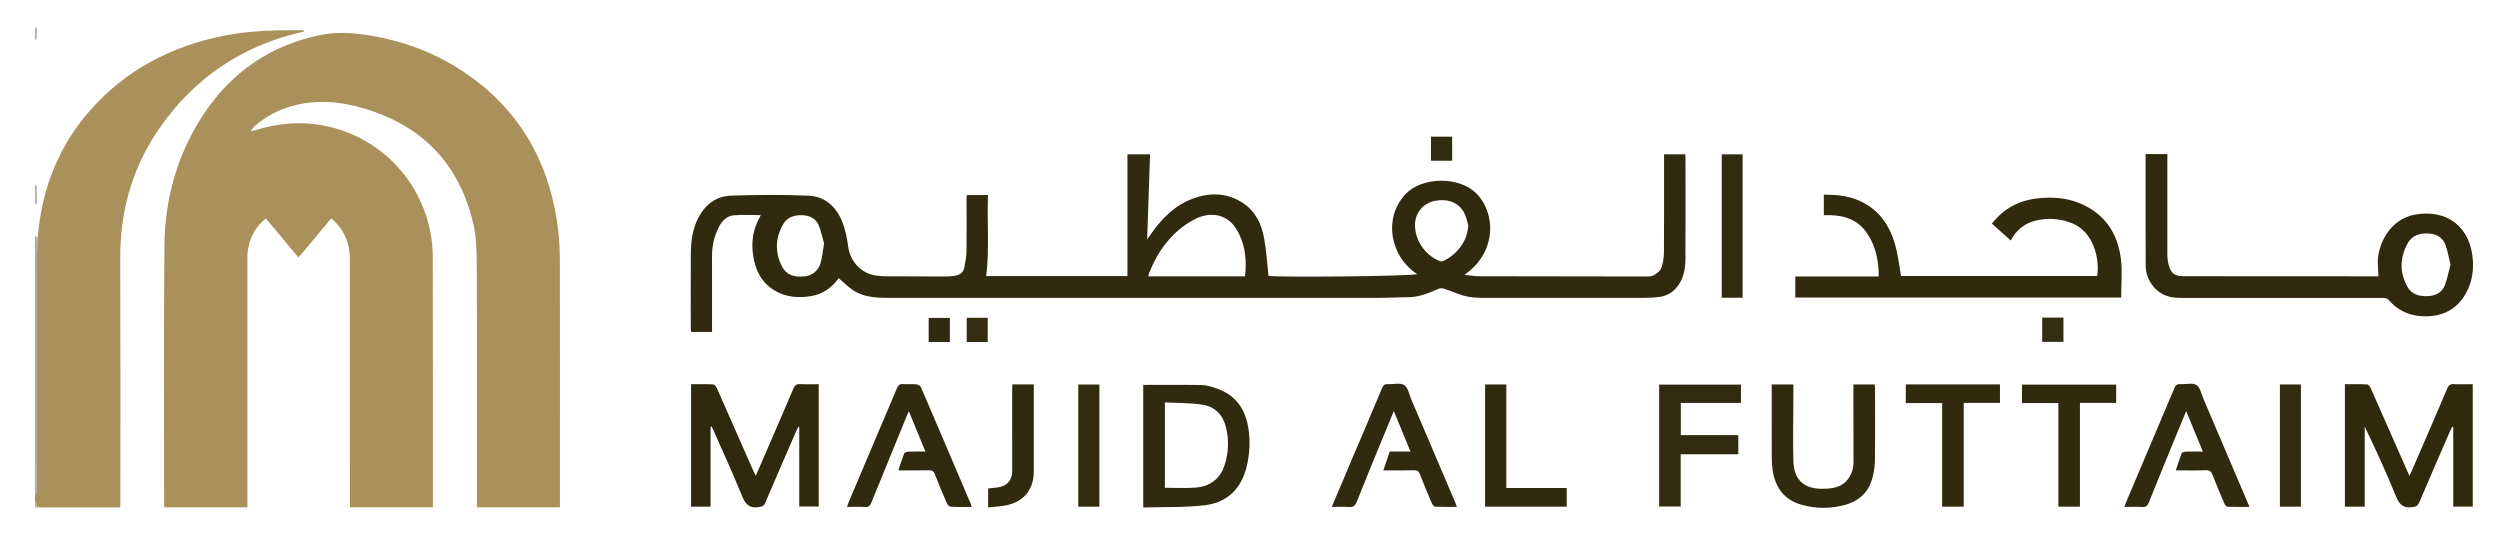 <?xml version="1.0" encoding="utf-8"?>
<!-- Generator: Adobe Illustrator 16.0.2, SVG Export Plug-In . SVG Version: 6.00 Build 0)  -->
<!DOCTYPE svg PUBLIC "-//W3C//DTD SVG 1.1//EN" "http://www.w3.org/Graphics/SVG/1.1/DTD/svg11.dtd">
<svg version="1.1" id="Layer_1" xmlns="http://www.w3.org/2000/svg" xmlns:xlink="http://www.w3.org/1999/xlink" x="0px" y="0px"
	 width="1269.127px" height="278.097px" viewBox="0 0 1269.127 278.097" enable-background="new 0 0 1269.127 278.097"
	 xml:space="preserve">
<path fill-rule="evenodd" clip-rule="evenodd" fill="#AA915C" d="M19.151,120.601c2.017-24.739,10.562-46.708,27.282-65.354
	c18.053-20.132,40.727-31.724,66.941-37.071c13.313-2.715,26.779-2.903,40.274-2.854c0.285,0.001,0.57,0.083,0.901,0.637
	c-2.433,0.594-4.887,1.117-7.297,1.793c-27.155,7.624-48.912,22.964-65.294,45.894c-14.416,20.178-21.015,42.748-20.917,67.502
	c0.164,41.576,0.064,83.153,0.071,124.729c0,0.488-0.062,0.976-0.112,1.72c-14.124,0-28.162,0-42.2,0
	c-0.352-1.13-0.705-2.261-1.057-3.392c0-0.834,0-1.667,0-2.501c0.342-0.95,0.982-1.899,0.984-2.851
	c0.05-40.108,0.036-80.217,0.059-120.326C18.789,125.887,19.024,123.245,19.151,120.601z"/>
<path fill-rule="evenodd" clip-rule="evenodd" fill="#ABABAA" d="M19.151,120.601c-0.126,2.644-0.362,5.286-0.364,7.929
	c-0.023,40.109-0.009,80.217-0.059,120.326c-0.001,0.951-0.642,1.9-0.984,2.851c0-44.002,0-88.004,0-132.006
	C18.213,120,18.682,120.301,19.151,120.601z"/>
<path fill-rule="evenodd" clip-rule="evenodd" fill="#B4B4B4" d="M17.744,93.698c0.334,0.321,0.95,0.636,0.958,0.966
	c0.077,2.855,0.077,5.714,0,8.569c-0.009,0.33-0.624,0.645-0.958,0.966C17.744,100.699,17.744,97.199,17.744,93.698z"/>
<path fill-rule="evenodd" clip-rule="evenodd" fill="#B4B4B4" d="M18.744,13.694c0.001,1.828,0.075,3.66-0.044,5.48
	c-0.034,0.525-0.622,1.015-0.956,1.521c0-2.083-0.035-4.168,0.044-6.249C17.798,14.184,18.411,13.944,18.744,13.694z"/>
<path fill-rule="evenodd" clip-rule="evenodd" fill="#B4B4B4" d="M17.744,254.207c0.353,1.131,0.705,2.262,1.057,3.392
	c-0.352,0.036-0.705,0.072-1.057,0.108C17.744,256.54,17.744,255.373,17.744,254.207z"/>
<path fill-rule="evenodd" clip-rule="evenodd" fill="#AA915B" d="M127.236,66.677c2.562-0.679,5.115-1.392,7.687-2.032
	c37.688-9.374,75.057,13.979,83.232,51.64c0.964,4.442,1.529,9.065,1.542,13.605c0.116,41.748,0.07,83.495,0.071,125.244
	c0,0.738,0,1.478,0,2.393c-14.035,0-27.899,0-42.141,0c0-1.063,0-2.106,0-3.15c0-40.915,0.012-81.829-0.011-122.744
	c-0.005-8.16-2.82-15.112-9.455-20.756c-5.521,6.596-10.988,13.126-16.615,19.848c-5.621-6.719-11.05-13.211-16.577-19.82
	c-5.469,4.405-8.311,9.952-9.192,16.553c-0.23,1.724-0.167,3.493-0.167,5.242c-0.008,40.581-0.006,81.163-0.006,121.744
	c0,0.984,0,1.969,0,3.104c-14.184,0-28.122,0-42.217,0c-0.035-0.677-0.09-1.241-0.09-1.805c0.019-43.664-0.234-87.331,0.175-130.992
	c0.227-24.21,6.659-46.931,20.198-67.233c14.101-21.144,33.777-34.435,58.646-39.682c7.851-1.656,15.945-1.298,23.871-0.079
	c17.751,2.729,34.298,8.746,49.29,18.789c27.136,18.18,42.428,43.792,47.295,75.811c0.959,6.312,1.418,12.757,1.437,19.143
	c0.113,40.997,0.039,81.996,0.026,122.994c0,0.979,0,1.959,0,3.066c-14.128,0-27.992,0-42.127,0c0-1.203,0-2.263,0-3.323
	c0-39.831,0.09-79.663-0.082-119.493c-0.032-7.288-0.2-14.795-1.895-21.818c-7.745-32.091-28.519-51.397-60.256-59.182
	c-11.505-2.822-23.104-2.837-34.473,0.975c-5.977,2.005-11.349,5.19-16.111,9.332c-0.823,0.716-1.351,1.771-2.016,2.67
	c-0.085,0.052-0.171,0.104-0.256,0.156c0.048-0.003,0.118,0.012,0.139-0.013C127.199,66.813,127.211,66.74,127.236,66.677z"/>
<path fill-rule="evenodd" clip-rule="evenodd" fill="#322A0E" d="M719.398,139.139c-14.055-9.276-17.068-28.771-5.887-40.593
	c8.282-8.758,26.785-9.155,35.688-0.614c9.835,9.436,11.362,29.565-5.714,41.563c2.72,0.287,4.997,0.73,7.277,0.737
	c28.084,0.087,56.168,0.118,84.252,0.128c1.486,0,3.182,0.069,4.404-0.589c1.558-0.839,3.375-2.154,3.931-3.682
	c0.942-2.593,1.331-5.511,1.351-8.296c0.115-16.416,0.057-32.832,0.057-49.449c3.55,0,7.074,0,10.771,0
	c0.038,0.709,0.111,1.437,0.112,2.165c0.008,16.834,0.066,33.668-0.024,50.501c-0.03,5.561-0.878,10.978-4.854,15.356
	c-2.345,2.582-5.292,4.012-8.698,4.412c-2.392,0.281-4.814,0.415-7.225,0.418c-25.334,0.028-50.668,0.04-76.002-0.003
	c-4.497-0.008-9.082,0.208-13.466-0.578c-4.185-0.751-8.144-2.726-12.241-4.042c-0.861-0.277-2.02-0.324-2.821,0.025
	c-5.043,2.203-10.069,4.31-15.732,4.302c-4.498-0.005-8.996,0.298-13.493,0.299c-83.337,0.02-166.673,0.022-250.01,0
	c-6.526-0.002-13.071-0.292-18.647-4.313c-2.334-1.683-4.4-3.736-6.637-5.664c-3.316,4.47-7.76,8.009-13.82,9.046
	c-6.673,1.143-13.109,0.677-19.042-2.994c-6.627-4.099-9.564-10.399-10.631-17.799c-0.993-6.894,0.029-13.44,3.561-19.521
	c0.155-0.267,0.24-0.573,0.314-0.754c-4.604,0-9.159-0.307-13.649,0.101c-3.393,0.308-5.88,2.662-7.463,5.679
	c-2.521,4.803-3.643,9.943-3.614,15.391c0.069,12.656,0.022,25.313,0.022,38.146c-3.57,0-7.011,0-10.633,0
	c-0.057-0.608-0.165-1.24-0.166-1.873c-0.01-12.584-0.081-25.168,0.019-37.751c0.058-7.316,1.096-14.441,5.232-20.774
	c3.539-5.417,8.744-8.588,14.937-8.793c13.228-0.439,26.5-0.582,39.715,0.017c8.368,0.378,14.09,5.787,17.091,13.459
	c1.553,3.971,2.381,8.313,2.943,12.565c0.97,7.341,6.652,13.503,14.025,14.498c1.646,0.222,3.314,0.379,4.974,0.391
	c10.083,0.069,20.167,0.108,30.25,0.104c1.74-0.001,3.507-0.113,5.214-0.429c2.292-0.424,4.02-1.774,4.477-4.144
	c0.518-2.682,1.04-5.413,1.078-8.129c0.125-8.998,0.032-18,0.03-27c0-0.491,0.077-0.982,0.131-1.629c3.506,0,6.957,0,10.762,0
	c-0.519,13.682,0.777,27.32-0.898,41.124c23.666,0,47.528,0,71.691,0c0-20.467,0-41.073,0-61.811c3.925,0,7.551,0,11.49,0
	c-0.487,14.205-0.974,28.395-1.48,43.163c0.695-0.975,1.101-1.527,1.489-2.092c5.52-8.036,12.097-14.964,21.412-18.471
	c9.025-3.397,17.961-3.222,26.214,2.456c6.09,4.189,8.947,10.505,10.234,17.416c1.167,6.262,1.529,12.675,2.266,19.195
	C647.409,140.888,716.293,140.282,719.398,139.139z M632.034,140.271c0.813-7.5,0.334-14.655-2.962-21.359
	c-1.045-2.126-2.32-4.311-4.014-5.917c-5.018-4.754-12.239-5.213-19.238-1.346c-11.004,6.081-17.952,15.605-22.516,27.075
	c-0.175,0.439-0.209,0.937-0.338,1.548C599.332,140.271,615.556,140.271,632.034,140.271z M745.389,114.494
	c-0.619-2.036-0.965-4.209-1.909-6.08c-2.751-5.447-8.023-7.649-14.812-6.484c-6.082,1.044-10.321,6.054-10.337,12.215
	c-0.021,7.837,5.003,15.291,12.425,18.34c0.544,0.224,1.352,0.285,1.857,0.045C739.92,129.077,744.878,122.378,745.389,114.494z
	 M418.327,123.586c-0.732-2.562-1.412-5.971-2.689-9.139c-1.498-3.717-4.813-5.133-8.646-5.208
	c-3.855-0.075-7.373,1.025-9.397,4.541c-3.964,6.883-4.297,14.047-0.753,21.214c2.168,4.384,5.842,5.919,11.817,5.29
	c3.896-0.409,7.031-3.128,8.088-7.393C417.422,130.167,417.705,127.348,418.327,123.586z"/>
<path fill-rule="evenodd" clip-rule="evenodd" fill="#322A0D" d="M911.387,151.057c0-3.615,0-7.019,0-10.721
	c14.077,0,28.099,0,42.365,0c-0.037-8.474-1.711-16.272-6.602-22.847c-5.17-6.951-12.908-8.604-21.289-8.234
	c0-3.503,0-6.803,0-10.436c6.131-0.009,12.152,0.492,17.899,3.011c10.999,4.822,16.386,13.919,18.983,25.041
	c1,4.283,1.524,8.677,2.301,13.228c33.033,0,66.311,0,99.588,0.001c1.434-9.23-2.221-22.304-12.305-26.591
	c-5.914-2.515-11.961-2.934-18.104-1.717c-6.324,1.252-10.837,5.16-13.458,10.297c-3.192-2.854-6.338-5.667-9.571-8.559
	c6.033-7.798,13.865-11.833,23.318-12.843c7.115-0.76,14.153-0.372,20.879,2.33c12.849,5.161,19.641,15.129,21.291,28.467
	c0.789,6.378,0.136,12.935,0.136,19.572C1021.978,151.057,966.789,151.057,911.387,151.057z"/>
<path fill-rule="evenodd" clip-rule="evenodd" fill="#31290D" d="M1089.217,78.226c3.713,0,7.192,0,11.051,0
	c0,0.796,0,1.587-0.001,2.377c-0.014,16.161-0.05,32.321-0.012,48.482c0.004,1.811,0.247,3.667,0.696,5.421
	c1.095,4.279,3.047,5.706,7.517,5.711c15.245,0.02,30.489,0.019,45.734,0.025c16.827,0.008,33.655,0.017,50.482,0.025
	c0.896,0,1.793,0,2.769,0c-0.132-2.308-0.287-4.368-0.361-6.43c-0.326-9.197,5.883-22.529,18.659-24.859
	c16.849-3.073,28.654,6.586,29.614,23.416c0.346,6.051-0.721,11.688-3.832,17.002c-4.6,7.857-11.59,11.175-20.365,11.176
	c-7.456,0.001-13.779-2.651-18.683-8.475c-0.537-0.638-1.866-0.851-2.828-0.852c-34.321-0.042-68.643-0.06-102.964-0.013
	c-5.884,0.008-10.742-1.846-14.264-6.722c-2.123-2.94-3.161-6.289-3.176-9.829C1089.177,115.948,1089.217,97.212,1089.217,78.226z
	 M1244.005,134.343c-0.855-3.463-1.402-6.743-2.493-9.831c-1.432-4.054-4.688-5.832-8.913-5.987
	c-4.178-0.153-7.987,0.931-10.131,4.657c-4.201,7.298-4.464,14.913-0.359,22.377c2.115,3.848,5.845,4.906,10.021,4.777
	c4.168-0.129,7.6-1.632,9.087-5.727C1242.418,141.301,1243.089,137.798,1244.005,134.343z"/>
<path fill-rule="evenodd" clip-rule="evenodd" fill="#31290C" d="M1255.291,195.046c0,20.902,0,41.452,0,62.14
	c-3.289,0-6.493,0-9.891,0c0-13.478,0-26.938,0-40.4c-0.18-0.066-0.359-0.133-0.539-0.199c-0.354,0.732-0.733,1.453-1.057,2.198
	c-5.262,12.131-10.552,24.25-15.732,36.416c-0.691,1.622-1.576,1.963-3.26,2.22c-4.646,0.707-6.768-1.177-8.506-5.479
	c-4.825-11.944-10.236-23.651-15.858-35.407c0,13.528,0,27.058,0,40.679c-3.532,0-6.737,0-10.065,0c0-20.716,0-41.32,0-62.161
	c3.866,0,7.599-0.096,11.317,0.091c0.646,0.032,1.463,1.151,1.813,1.94c6.145,13.834,12.227,27.694,18.324,41.548
	c0.368,0.836,0.75,1.665,1.311,2.907c0.506-1.063,0.897-1.819,1.234-2.6c6.003-13.894,12.028-27.779,17.96-41.704
	c0.686-1.608,1.459-2.325,3.28-2.232C1248.768,195.161,1251.925,195.046,1255.291,195.046z"/>
<path fill-rule="evenodd" clip-rule="evenodd" fill="#31290D" d="M360.712,216.653c0,13.473,0,26.947,0,40.545
	c-3.33,0-6.535,0-9.895,0c0-20.66,0-41.261,0-62.147c3.812,0,7.538-0.094,11.25,0.088c0.657,0.032,1.504,1.104,1.849,1.881
	c6.176,13.907,12.287,27.845,18.416,41.773c0.357,0.813,0.755,1.606,1.294,2.749c0.507-1.11,0.894-1.919,1.249-2.74
	c5.97-13.816,11.968-27.621,17.862-41.469c0.725-1.701,1.553-2.439,3.462-2.333c3.071,0.171,6.159,0.046,9.427,0.046
	c0,20.687,0,41.298,0,62.094c-3.159,0-6.418,0-9.887,0c0-13.503,0-26.943,0-40.385c-0.149-0.046-0.299-0.093-0.449-0.139
	c-0.343,0.688-0.718,1.364-1.024,2.069c-5.296,12.205-10.62,24.399-15.827,36.643c-0.668,1.571-1.526,1.826-3.096,2.084
	c-4.771,0.785-6.903-1.26-8.653-5.618c-4.521-11.262-9.641-22.283-14.53-33.396c-0.286-0.648-0.64-1.267-0.962-1.898
	C361.037,216.55,360.875,216.602,360.712,216.653z"/>
<path fill-rule="evenodd" clip-rule="evenodd" fill="#322A0E" d="M580.36,257.626c0-21.147,0-41.758,0-62.228
	c10.018,0,19.914-0.102,29.805,0.074c2.354,0.042,4.746,0.846,7.029,1.582c9.961,3.216,15.028,10.48,16.582,20.509
	c0.994,6.409,0.641,12.764-0.848,19.086c-2.689,11.407-9.892,18.493-21.333,19.836C601.325,257.69,590.869,257.306,580.36,257.626z
	 M591.356,247.619c5.214,0,10.218,0.256,15.187-0.061c7.307-0.466,12.657-4.099,15.026-11.188c2.093-6.262,2.4-12.715,0.864-19.21
	c-1.517-6.41-5.528-10.682-11.881-11.687c-6.256-0.989-12.693-0.844-19.196-1.204C591.356,219.074,591.356,233.278,591.356,247.619z
	"/>
<path fill-rule="evenodd" clip-rule="evenodd" fill="#322A0E" d="M940.871,195.16c3.688,0,7.162,0,10.811,0
	c0.063,0.538,0.178,1.081,0.179,1.625c0.011,12.491,0.122,24.984-0.07,37.474c-0.051,3.273-0.672,6.657-1.696,9.772
	c-2.134,6.486-6.909,10.486-13.42,12.267c-7.29,1.994-14.68,2.03-21.958-0.002c-8.945-2.499-13.591-8.81-14.862-17.788
	c-0.303-2.134-0.412-4.312-0.42-6.47c-0.04-11.325-0.019-22.651-0.019-33.978c0-0.906,0-1.813,0-2.871c3.712,0,7.249,0,10.99,0
	c0,2.742,0.004,5.396-0.001,8.051c-0.017,10.326-0.278,20.659,0.021,30.977c0.241,8.342,4.356,13.839,14.39,13.92
	c2.389,0.02,4.871-0.133,7.153-0.771c5.537-1.545,8.974-6.69,8.968-12.918c-0.01-12.158-0.042-24.316-0.064-36.474
	C940.869,197.078,940.871,196.181,940.871,195.16z"/>
<path fill-rule="evenodd" clip-rule="evenodd" fill="#322A0E" d="M676.065,257.326c3.74-8.84,7.292-17.256,10.861-25.664
	c4.907-11.561,9.859-23.104,14.703-34.69c0.611-1.463,1.319-2.062,2.912-1.968c2.816,0.165,6.286-0.844,8.286,0.466
	c1.991,1.303,2.559,4.831,3.667,7.42c7.396,17.282,14.771,34.573,22.147,51.864c0.316,0.742,0.574,1.51,0.973,2.565
	c-3.886,0-7.451,0.081-11.006-0.078c-0.604-0.027-1.403-0.984-1.704-1.687c-2.095-4.894-4.161-9.803-6.06-14.774
	c-0.616-1.616-1.441-2.077-3.11-2.039c-5.071,0.116-10.146,0.042-15.468,0.042c1.112-3.294,2.143-6.345,3.229-9.564
	c3.418,0,6.798,0,10.528,0c-2.828-6.876-5.535-13.454-8.449-20.539c-1.712,4.144-3.229,7.792-4.727,11.447
	c-4.727,11.546-9.504,23.072-14.113,34.664c-0.818,2.059-1.85,2.75-4.004,2.585C682.006,257.168,679.252,257.326,676.065,257.326z"
	/>
<path fill-rule="evenodd" clip-rule="evenodd" fill="#322A0E" d="M493.292,257.325c-3.665,0-7.159,0.093-10.641-0.079
	c-0.69-0.034-1.626-0.958-1.944-1.689c-2.154-4.958-4.225-9.952-6.2-14.983c-0.541-1.377-1.232-1.856-2.722-1.828
	c-5.145,0.1-10.292,0.038-15.732,0.038c1.011-3.039,1.849-5.813,2.902-8.505c0.202-0.516,1.245-0.962,1.917-0.987
	c2.825-0.108,5.656-0.046,8.916-0.046c-2.781-6.781-5.466-13.327-8.413-20.512c-0.539,1.244-0.857,1.944-1.149,2.656
	c-5.993,14.619-12.005,29.229-17.939,43.872c-0.618,1.525-1.314,2.213-3.062,2.112c-2.978-0.173-5.973-0.048-9.259-0.048
	c0.369-1.022,0.607-1.796,0.922-2.538c8.145-19.219,16.314-38.427,24.421-57.662c0.629-1.494,1.315-2.275,3.078-2.135
	c2.235,0.179,4.507-0.091,6.738,0.112c0.85,0.077,2.069,0.738,2.377,1.454c8.523,19.78,16.95,39.603,25.387,59.42
	C493.041,256.34,493.117,256.735,493.292,257.325z"/>
<path fill-rule="evenodd" clip-rule="evenodd" fill="#322A0E" d="M1104.528,238.783c1.038-3.104,1.88-5.881,2.943-8.571
	c0.198-0.502,1.274-0.898,1.961-0.924c2.804-0.104,5.615-0.043,8.848-0.043c-2.825-6.863-5.515-13.396-8.465-20.563
	c-1.837,4.464-3.409,8.264-4.967,12.069c-4.692,11.464-9.415,22.916-14.025,34.413c-0.661,1.65-1.449,2.307-3.255,2.205
	c-2.9-0.164-5.816-0.044-9.125-0.044c0.355-0.972,0.59-1.71,0.891-2.419c8.174-19.291,16.375-38.57,24.498-57.883
	c0.659-1.567,1.473-2.135,3.146-2.025c2.729,0.18,6.083-0.813,8.04,0.448c1.938,1.249,2.542,4.645,3.613,7.148
	c7.42,17.353,14.811,34.719,22.209,52.082c0.321,0.754,0.628,1.514,1.097,2.645c-3.896,0-7.515,0.066-11.125-0.071
	c-0.551-0.021-1.288-0.894-1.562-1.533c-2.06-4.815-4.101-9.642-5.979-14.529c-0.687-1.788-1.508-2.553-3.572-2.469
	C1114.801,238.917,1109.889,238.783,1104.528,238.783z"/>
<path fill-rule="evenodd" clip-rule="evenodd" fill="#332B0F" d="M853.261,204.561c0,5.561,0,10.778,0,16.346
	c9.688,0,19.366,0,29.19,0c0,3.377,0,6.405,0,9.685c-9.766,0-19.386,0-29.243,0c0,8.953,0,17.659,0,26.55c-3.764,0-7.29,0-10.938,0
	c0-20.575,0-41.129,0-61.896c13.749,0,27.528,0,41.53,0c0,2.952,0,6.044,0,9.315C873.674,204.561,863.619,204.561,853.261,204.561z"
	/>
<path fill-rule="evenodd" clip-rule="evenodd" fill="#322A0D" d="M1015.283,195.153c0,3.149,0,6.124,0,9.37
	c-6.064,0-12.1,0-18.396,0c0,17.709,0,35.152,0,52.697c-3.736,0-7.208,0-10.951,0c0-17.448,0-34.888,0-52.597
	c-6.291,0-12.319,0-18.472,0c0-3.303,0-6.333,0-9.471C983.408,195.153,999.213,195.153,1015.283,195.153z"/>
<path fill-rule="evenodd" clip-rule="evenodd" fill="#322A0D" d="M1074.286,195.25c0,3.065,0,6.041,0,9.28
	c-6.075,0-12.113,0-18.409,0c0,17.702,0,35.146,0,52.691c-3.734,0-7.206,0-10.947,0c0-17.451,0-34.893,0-52.604
	c-6.29,0-12.318,0-18.471,0c0-3.233,0-6.197,0-9.368C1042.316,195.25,1058.172,195.25,1074.286,195.25z"/>
<path fill-rule="evenodd" clip-rule="evenodd" fill="#322A0E" d="M795.366,247.727c0,3.3,0,6.35,0,9.499
	c-13.823,0-27.554,0-41.458,0c0-20.646,0-41.265,0-62.037c3.536,0,7.07,0,10.79,0c0,17.512,0,34.899,0,52.538
	C774.996,247.727,785.114,247.727,795.366,247.727z"/>
<path fill-rule="evenodd" clip-rule="evenodd" fill="#322B0E" d="M884.64,151.142c-3.596,0-6.999,0-10.596,0
	c0-24.211,0-48.402,0-72.795c3.406,0,6.926,0,10.596,0C884.64,102.507,884.64,126.701,884.64,151.142z"/>
<path fill-rule="evenodd" clip-rule="evenodd" fill="#322A0E" d="M513.941,195.157c3.574,0,7.048,0,10.877,0
	c0,0.882,0,1.754,0,2.626c0,13.826,0.002,27.652-0.001,41.478c-0.001,9.026-4.811,15.236-13.611,17.182
	c-3.053,0.675-6.237,0.754-9.582,1.13c0-3.428,0-6.451,0-9.594c1.739-0.2,3.459-0.345,5.163-0.604
	c4.619-0.702,7.073-3.689,7.066-8.427c-0.02-13.909-0.019-27.818-0.019-41.728C513.835,196.571,513.9,195.922,513.941,195.157z"/>
<path fill-rule="evenodd" clip-rule="evenodd" fill="#332B0F" d="M1157.389,195.16c3.613,0,7.079,0,10.68,0
	c0,20.722,0,41.315,0,62.039c-3.58,0-7.043,0-10.68,0C1157.389,236.591,1157.389,215.995,1157.389,195.16z"/>
<path fill-rule="evenodd" clip-rule="evenodd" fill="#322B0E" d="M558.105,257.215c-3.623,0-7.09,0-10.718,0
	c0-20.647,0-41.254,0-62.021c3.538,0,7.069,0,10.718,0C558.105,215.829,558.105,236.367,558.105,257.215z"/>
<path fill-rule="evenodd" clip-rule="evenodd" fill="#352D11" d="M1036.723,161.24c3.686,0,7.154,0,10.792,0
	c0,4.097,0,8.115,0,12.294c-3.574,0-7.101,0-10.792,0C1036.723,169.517,1036.723,165.491,1036.723,161.24z"/>
<path fill-rule="evenodd" clip-rule="evenodd" fill="#352D11" d="M490.746,161.315c3.576,0,7.052,0,10.678,0
	c0,4.12,0,8.155,0,12.313c-3.547,0-7.014,0-10.678,0C490.746,169.619,490.746,165.603,490.746,161.315z"/>
<path fill-rule="evenodd" clip-rule="evenodd" fill="#332B0F" d="M737.188,69.386c0,4.108,0,8.078,0,12.227
	c-3.544,0-7.07,0-10.743,0c0-4.023,0-8.056,0-12.227C729.971,69.386,733.434,69.386,737.188,69.386z"/>
<path fill-rule="evenodd" clip-rule="evenodd" fill="#322A0E" d="M471.443,173.614c0-4.099,0-8.066,0-12.208
	c3.562,0,7.088,0,10.752,0c0,4.042,0,8.073,0,12.208C478.605,173.614,475.076,173.614,471.443,173.614z"/>
</svg>
